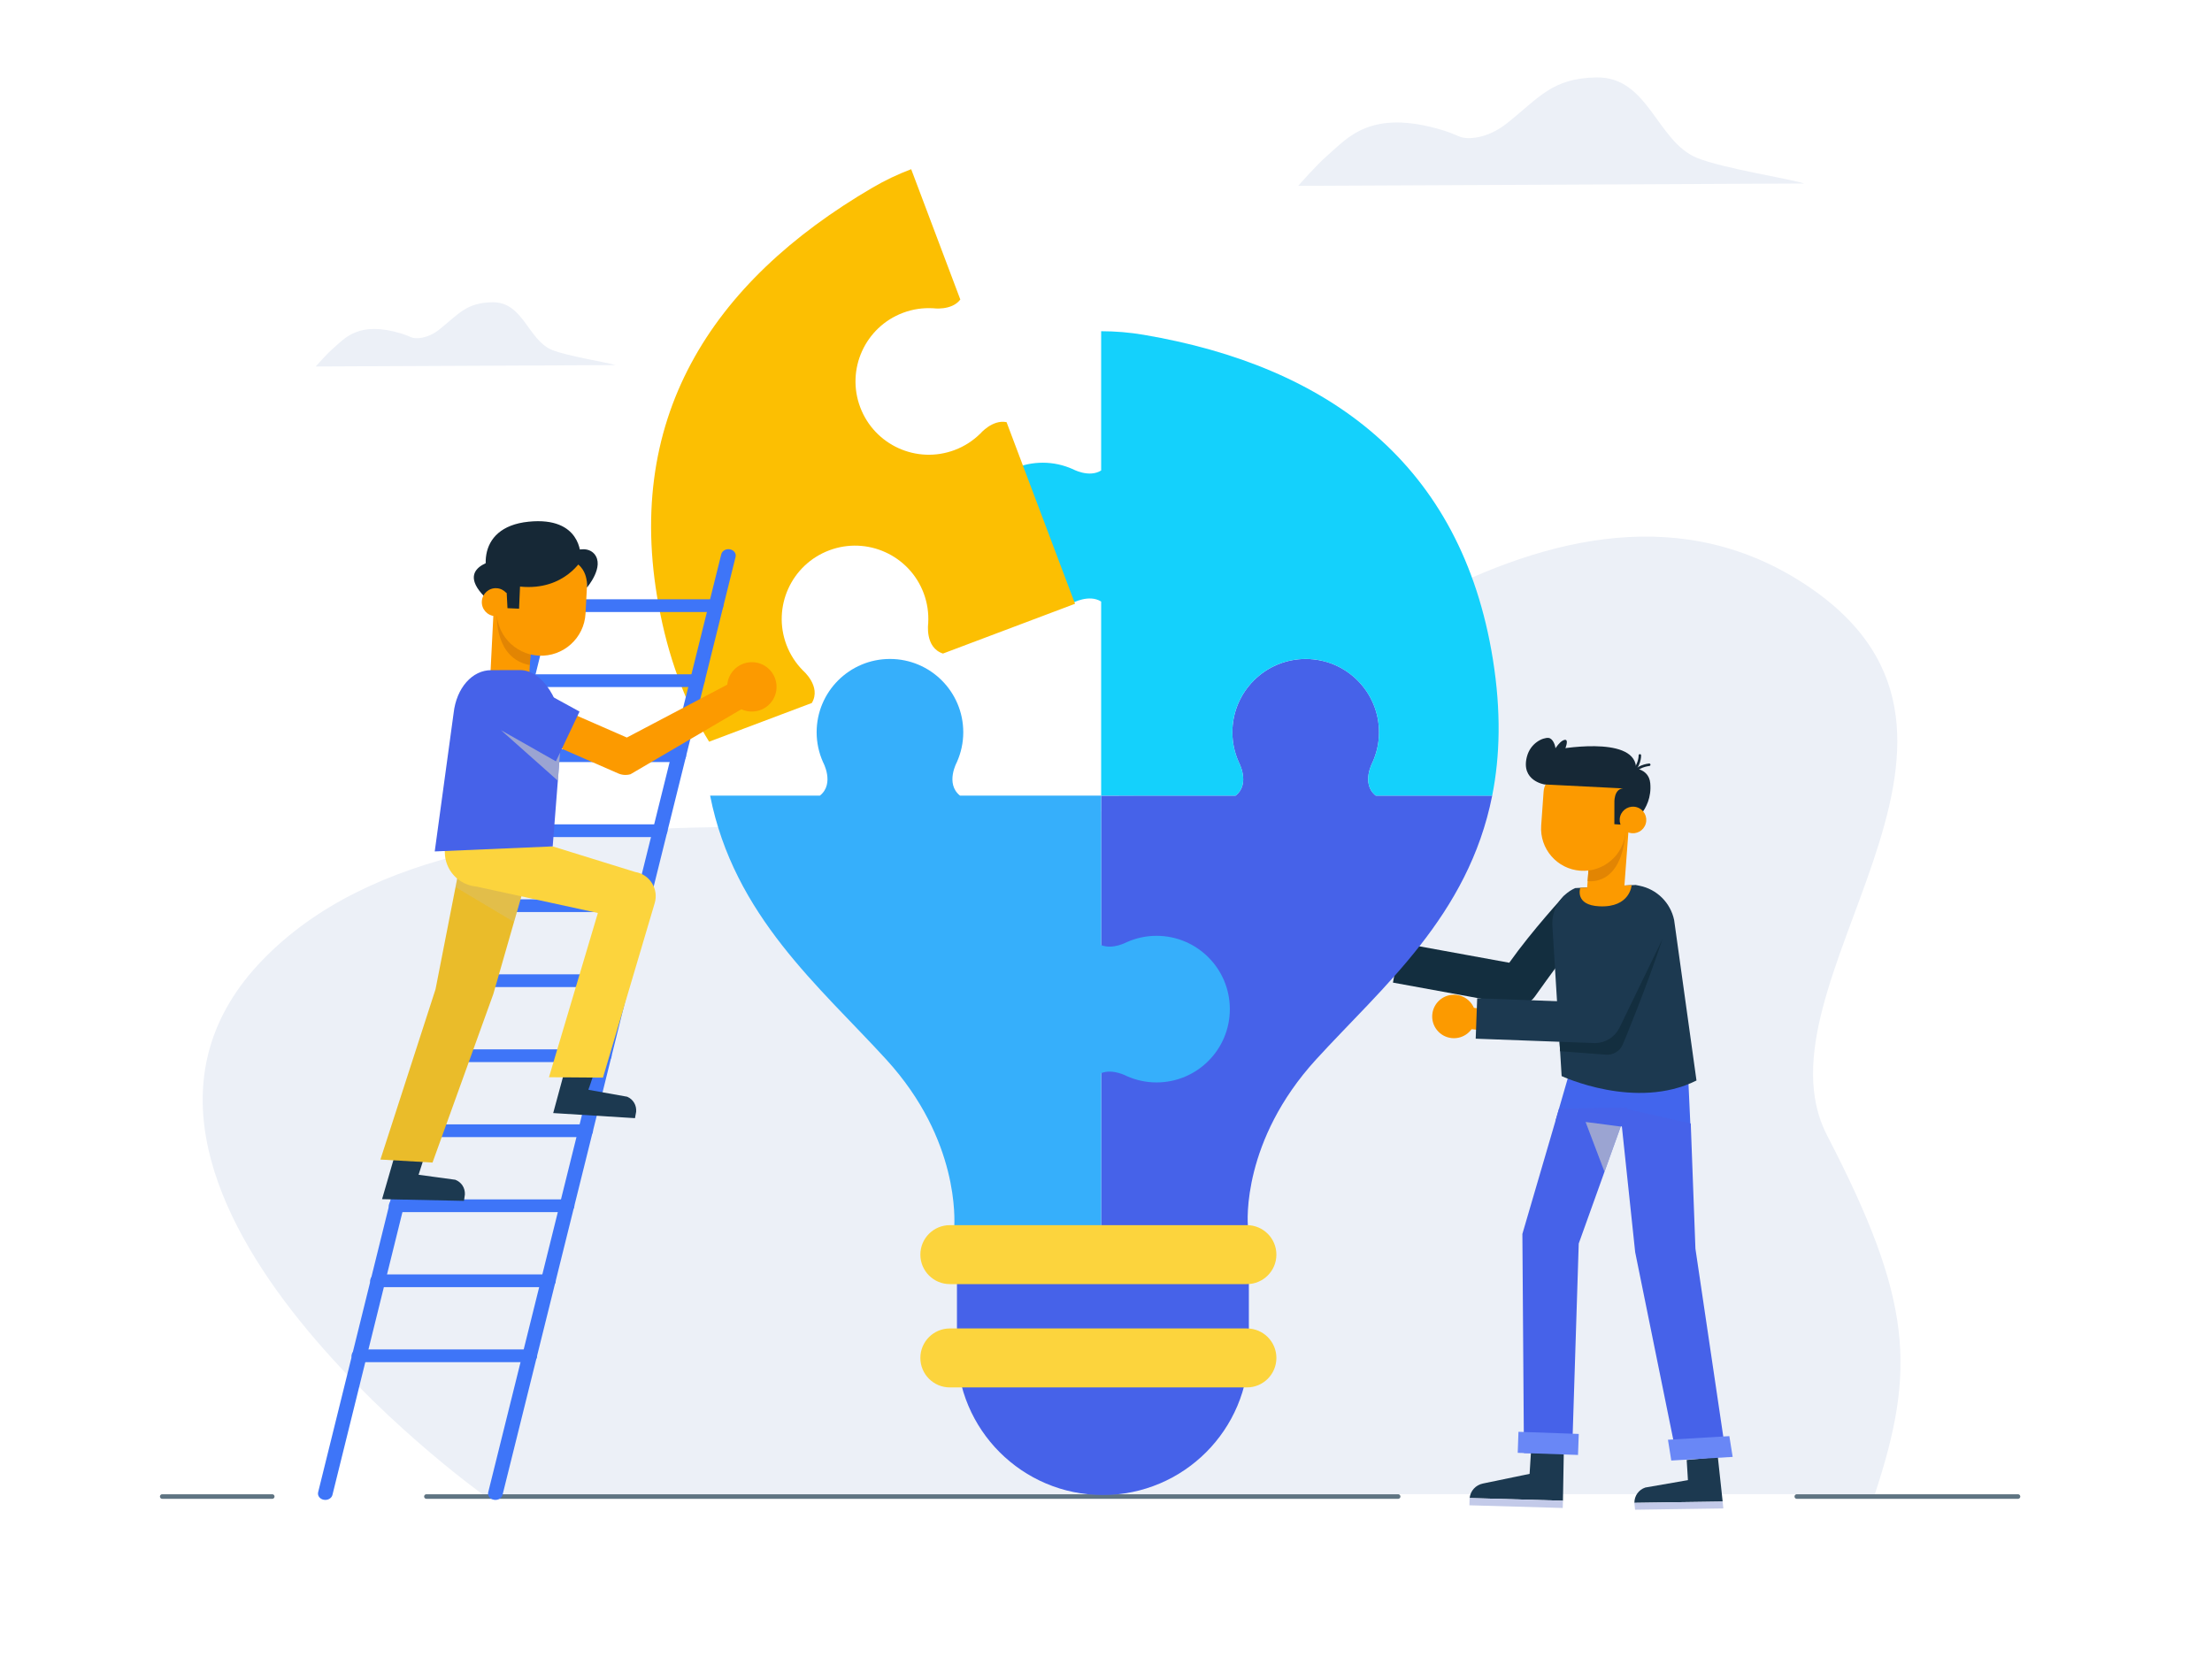 <?xml version="1.0" encoding="UTF-8" standalone="no"?>
<!-- Created with Inkscape (http://www.inkscape.org/) -->

<svg
   version="1.1"
   id="svg2"
   xml:space="preserve"
   width="666.667"
   height="506.52"
   viewBox="0 0 666.667 506.52"
   sodipodi:docname="collaboration.ai"
   xmlns:inkscape="http://www.inkscape.org/namespaces/inkscape"
   xmlns:sodipodi="http://sodipodi.sourceforge.net/DTD/sodipodi-0.dtd"
   xmlns="http://www.w3.org/2000/svg"
   xmlns:svg="http://www.w3.org/2000/svg"><defs
     id="defs6"><clipPath
       clipPathUnits="userSpaceOnUse"
       id="clipPath16"><path
         d="M 0,379.89 H 500 V 0 H 0 Z"
         id="path14" /></clipPath><clipPath
       clipPathUnits="userSpaceOnUse"
       id="clipPath84"><path
         d="m 358.499,126.277 h 7.939 v -11.262 h -7.939 z"
         id="path82" /></clipPath><clipPath
       clipPathUnits="userSpaceOnUse"
       id="clipPath296"><path
         d="m 102.993,181.32 h 14.888 v -9.822 h -14.888 z"
         id="path294" /></clipPath><clipPath
       clipPathUnits="userSpaceOnUse"
       id="clipPath332"><path
         d="m 113.286,214.862 h 13.341 v -11.421 h -13.341 z"
         id="path330" /></clipPath></defs><sodipodi:namedview
     id="namedview4"
     pagecolor="#ffffff"
     bordercolor="#666666"
     borderopacity="1.0"
     inkscape:pageshadow="2"
     inkscape:pageopacity="0.0"
     inkscape:pagecheckerboard="0" /><g
     id="g8"
     inkscape:groupmode="layer"
     inkscape:label="collaboration"
     transform="matrix(1.333,0,0,-1.333,0,506.52)"><g
       id="g10"><g
         id="g12"
         clip-path="url(#clipPath16)"><g
           id="g18"
           transform="translate(109.086,42.107)"><path
             d="m 0,0 c 0,0 -98.394,70.441 -49.749,120.777 48.645,50.335 165.149,17.835 195.531,36.227 30.382,18.392 98,86.043 154.01,48.238 51.104,-34.495 -13.511,-89.92 4.225,-124.123 C 323.332,43.869 324.161,28.299 314.806,0 Z"
             style="fill:#ecf0f7;fill-opacity:1;fill-rule:nonzero;stroke:none"
             id="path20" /></g><g
           id="g22"
           transform="translate(96.409,41.578)"><path
             d="M 0,0 H 219.707"
             style="fill:none;stroke:#5f7482;stroke-width:1.03;stroke-linecap:round;stroke-linejoin:round;stroke-miterlimit:10;stroke-dasharray:none;stroke-opacity:1"
             id="path24" /></g><g
           id="g26"
           transform="translate(406.247,41.578)"><path
             d="M 0,0 H 50.015"
             style="fill:none;stroke:#5f7482;stroke-width:1.03;stroke-linecap:round;stroke-linejoin:round;stroke-miterlimit:10;stroke-dasharray:none;stroke-opacity:1"
             id="path28" /></g><g
           id="g30"
           transform="translate(36.674,41.578)"><path
             d="M 0,0 H 24.878"
             style="fill:none;stroke:#5f7482;stroke-width:1.03;stroke-linecap:round;stroke-linejoin:round;stroke-miterlimit:10;stroke-dasharray:none;stroke-opacity:1"
             id="path32" /></g><g
           id="g34"
           transform="translate(315.536,162.316)"><path
             d="m 0,0 c -0.542,-2.66 -3.137,-4.378 -5.797,-3.836 -2.661,0.542 -4.378,3.137 -3.836,5.798 0.541,2.66 3.137,4.377 5.797,3.835 C -1.176,5.256 0.542,2.66 0,0"
             style="fill:#fead70;fill-opacity:1;fill-rule:nonzero;stroke:none"
             id="path36" /></g><g
           id="g38"
           transform="translate(318.137,159.28)"><path
             d="m 0,0 -5.01,1.02 c -1.308,0.267 -2.161,1.556 -1.895,2.864 v 0 c 0.267,1.309 1.556,2.162 2.864,1.895 l 5.01,-1.02 C 2.278,4.493 3.131,3.204 2.864,1.895 2.598,0.586 1.309,-0.266 0,0"
             style="fill:#fead70;fill-opacity:1;fill-rule:nonzero;stroke:none"
             id="path40" /></g><g
           id="g42"
           transform="translate(342.818,152.714)"><path
             d="m 0,0 c -0.118,0.012 -0.237,0.029 -0.356,0.051 l -27.519,5.026 1.643,8.995 24.653,-4.503 c 5.174,7.317 12.501,15.248 12.501,15.248 l 9.182,-0.616 C 20.421,21.985 18.501,22.032 4.192,1.9 3.233,0.551 1.628,-0.167 0,0"
             style="fill:#132e3f;fill-opacity:1;fill-rule:nonzero;stroke:none"
             id="path44" /></g><g
           id="g46"
           transform="translate(249.364,41.923)"><path
             d="M 0,0 V 0 C -18.225,0 -33,14.775 -33,33 V 58.728 H 33 V 33 C 33,14.775 18.225,0 0,0"
             style="fill:#4662e9;fill-opacity:1;fill-rule:nonzero;stroke:none"
             id="path48" /></g><g
           id="g50"
           transform="translate(279.367,200.067)"><path
             d="m 0,0 c 3.427,2.729 0.681,7.639 0.681,7.639 h 0.008 c -0.907,2.049 -1.42,4.31 -1.42,6.695 0,9.155 7.422,16.576 16.576,16.576 9.155,0 16.577,-7.421 16.577,-16.576 0,-2.385 -0.513,-4.646 -1.42,-6.695 h 0.007 c 0,0 -2.745,-4.91 0.682,-7.639 L 58.013,0 C 52.616,-27.219 33.237,-43.183 18.173,-59.682 1.505,-77.937 2.631,-96.266 2.803,-97.466 c 1.289,-8.996 -33.202,-7.454 -33.202,-7.454 l 0,104.92 z"
             style="fill:#4662e9;fill-opacity:1;fill-rule:nonzero;stroke:none"
             id="path52" /></g><g
           id="g54"
           transform="translate(235.772,275.354)"><path
             d="m 0,0 c 2.384,0 4.646,-0.513 6.695,-1.419 v 0.007 c 0,0 3.736,-2.087 6.501,-0.346 v 31.492 c 3.216,0 6.431,-0.27 9.612,-0.81 41.724,-7.082 71.875,-29.128 78.961,-73.415 1.881,-11.753 1.608,-21.876 -0.161,-30.796 H 75.287 c -3.427,2.729 -0.682,7.639 -0.682,7.639 h -0.007 c 0.906,2.049 1.419,4.31 1.419,6.695 0,9.155 -7.421,16.576 -16.576,16.576 -9.155,0 -16.576,-7.421 -16.576,-16.576 0,-2.385 0.513,-4.646 1.419,-6.695 h -0.007 c 0,0 2.746,-4.91 -0.681,-7.639 h -30.4 v 43.892 c -2.765,1.742 -6.501,-0.345 -6.501,-0.345 v 0.007 C 4.646,-32.639 2.384,-33.152 0,-33.152 c -9.155,0 -16.576,7.421 -16.576,16.576 C -16.576,-7.421 -9.155,0 0,0"
             style="fill:#14d1fc;fill-opacity:1;fill-rule:nonzero;stroke:none"
             id="path56" /></g><g
           id="g58"
           transform="translate(160.556,200.067)"><path
             d="m 0,0 h 24.813 c 3.427,2.729 0.682,7.639 0.682,7.639 h 0.007 c -0.906,2.049 -1.419,4.31 -1.419,6.695 0,9.155 7.421,16.576 16.576,16.576 9.155,0 16.576,-7.421 16.576,-16.576 0,-2.385 -0.513,-4.646 -1.419,-6.695 h 0.007 c 0,0 -2.746,-4.91 0.681,-7.639 h 31.908 v -33.796 c 2.66,-1.076 5.824,0.687 5.824,0.687 v -0.007 c 2.049,0.906 4.31,1.419 6.695,1.419 9.155,0 16.576,-7.421 16.576,-16.576 0,-9.155 -7.421,-16.576 -16.576,-16.576 -2.385,0 -4.646,0.513 -6.695,1.419 v -0.007 c 0,0 -3.164,1.763 -5.824,0.688 v -42.171 c 0,0 -33.192,-1.542 -33.202,7.454 -0.002,1.213 1.298,19.529 -15.37,37.784 C 24.776,-43.183 5.396,-27.219 0,0"
             style="fill:#36affb;fill-opacity:1;fill-rule:nonzero;stroke:none"
             id="path60" /></g><g
           id="g62"
           transform="translate(281.92,89.612)"><path
             d="m 0,0 h -67.162 c -3.682,0 -6.667,2.985 -6.667,6.667 0,3.682 2.985,6.666 6.667,6.666 H 0 c 3.682,0 6.667,-2.984 6.667,-6.666 C 6.667,2.985 3.682,0 0,0"
             style="fill:#fcd43d;fill-opacity:1;fill-rule:nonzero;stroke:none"
             id="path64" /></g><g
           id="g66"
           transform="translate(281.92,66.25)"><path
             d="m 0,0 h -67.162 c -3.682,0 -6.667,2.985 -6.667,6.667 0,3.682 2.985,6.666 6.667,6.666 H 0 c 3.682,0 6.667,-2.984 6.667,-6.666 C 6.667,2.985 3.682,0 0,0"
             style="fill:#fcd43d;fill-opacity:1;fill-rule:nonzero;stroke:none"
             id="path68" /></g><g
           id="g70"
           transform="translate(354.609,136.639)"><path
             d="M 0,0 -2.905,-10.05 27.66,-12.778 27.075,-0.033 Z"
             style="fill:#4265ed;fill-opacity:1;fill-rule:nonzero;stroke:none"
             id="path72" /></g><g
           id="g74"
           transform="translate(367.988,129.555)"><path
             d="m 0,0 -11.042,-30.771 -1.508,-47.53 -10.879,0.157 -0.354,49.546 8.293,28.341 z"
             style="fill:#4662e9;fill-opacity:1;fill-rule:nonzero;stroke:none"
             id="path76" /></g><g
           id="g78"><g
             id="g80" /><g
             id="g92"><g
               clip-path="url(#clipPath84)"
               opacity="0.66"
               id="g90"><g
                 transform="translate(366.438,125.237)"
                 id="g88"><path
                   d="m 0,0 -7.94,1.04 4.272,-11.262 z"
                   style="fill:#c7c7c7;fill-opacity:1;fill-rule:nonzero;stroke:none"
                   id="path86" /></g></g></g></g><g
           id="g94"
           transform="translate(382.273,125.932)"><path
             d="m 0,0 1.057,-28.311 6.951,-46.909 -11.233,0.142 -9.341,45.974 -3.464,32.732 z"
             style="fill:#4662e9;fill-opacity:1;fill-rule:nonzero;stroke:none"
             id="path96" /></g><g
           id="g98"
           transform="translate(346.139,51.485)"><path
             d="m 0,0 7.423,-0.214 -0.184,-10.64 -21.105,0.609 c 0.209,1.665 1.379,2.941 3.022,3.282 l 10.541,2.184 z"
             style="fill:#1c3950;fill-opacity:1;fill-rule:nonzero;stroke:none"
             id="path100" /></g><g
           id="g102"
           transform="translate(353.378,40.631)"><path
             d="m 0,0 -21.105,0.609 -0.048,-1.643 21.106,-0.609 z"
             style="fill:#c3cae9;fill-opacity:1;fill-rule:nonzero;stroke:none"
             id="path104" /></g><g
           id="g106"
           transform="translate(381.355,49.84)"><path
             d="m 0,0 7.041,0.68 1.091,-10.078 -19.959,-0.29 c 10e-4,1.598 0.955,2.944 2.467,3.461 l 9.642,1.674 z"
             style="fill:#1c3950;fill-opacity:1;fill-rule:nonzero;stroke:none"
             id="path108" /></g><g
           id="g110"
           transform="translate(389.487,40.442)"><path
             d="m 0,0 -19.959,-0.29 0.151,-1.559 19.959,0.29 z"
             style="fill:#c3cae9;fill-opacity:1;fill-rule:nonzero;stroke:none"
             id="path112" /></g><g
           id="g114"
           transform="translate(369.808,179.87)"><path
             d="M 0,0 0.894,-0.18 C 4.822,-0.969 7.898,-4.027 8.71,-7.95 l 5.051,-36.27 c -13.717,-6.858 -30.488,1.001 -30.488,1.001 l -2.079,33.735 c -0.328,3.721 1.734,7.243 5.141,8.777 z"
             style="fill:#1c3950;fill-opacity:1;fill-rule:nonzero;stroke:none"
             id="path116" /></g><g
           id="g118"
           transform="translate(357.298,179.229)"><path
             d="m 0,0 11.611,0.602 c 0,0 -0.317,-5.119 -7.296,-4.79 C -1.378,-3.919 0,0 0,0"
             style="fill:#fc9a00;fill-opacity:1;fill-rule:nonzero;stroke:none"
             id="path120" /></g><g
           id="g122"
           transform="translate(333.619,149.621)"><path
             d="m 0,0 c -0.283,-2.7 -2.701,-4.659 -5.401,-4.376 -2.7,0.283 -4.66,2.701 -4.377,5.401 0.283,2.7 2.702,4.659 5.402,4.376 C -1.676,5.118 0.283,2.7 0,0"
             style="fill:#fc9a00;fill-opacity:1;fill-rule:nonzero;stroke:none"
             id="path124" /></g><g
           id="g126"
           transform="translate(336.5,146.849)"><path
             d="m 0,0 -5.085,0.533 c -1.328,0.139 -2.301,1.34 -2.162,2.669 0.14,1.328 1.34,2.301 2.669,2.162 L 0.506,4.83 C 1.835,4.691 2.808,3.49 2.668,2.162 2.529,0.834 1.328,-0.139 0,0"
             style="fill:#fc9a00;fill-opacity:1;fill-rule:nonzero;stroke:none"
             id="path128" /></g><g
           id="g130"
           transform="translate(333.651,145.109)"><path
             d="m 0,0 0.337,9.137 25.181,-0.93 9.386,20.229 c 1.128,2.258 3.874,3.174 6.132,2.046 2.259,-1.129 3.175,-3.874 2.046,-6.133 L 32.381,1.486 C 31.58,-0.118 29.915,-1.105 28.123,-1.039 Z"
             style="fill:#1c3950;fill-opacity:1;fill-rule:nonzero;stroke:none"
             id="path132" /></g><g
           id="g134"
           transform="translate(343.32,56.215)"><path
             d="M 0,0 13.632,-0.483 13.463,-5.237 -0.169,-4.754 Z"
             style="fill:#6987f6;fill-opacity:1;fill-rule:nonzero;stroke:none"
             id="path136" /></g><g
           id="g138"
           transform="translate(377.12,54.415)"><path
             d="M 0,0 13.881,0.821 14.63,-3.876 0.75,-4.698 Z"
             style="fill:#6987f6;fill-opacity:1;fill-rule:nonzero;stroke:none"
             id="path140" /></g><g
           id="g142"
           transform="translate(352.603,144.409)"><path
             d="m 0,0 8.129,-0.302 c 2.287,0.066 4.356,1.376 5.395,3.414 l 9.765,20.141 C 19.363,11.442 14.324,-0.548 14.324,-0.548 13.706,-2.078 12.171,-3.035 10.525,-2.918 L 0.131,-2.13 Z"
             style="fill:#132e3f;fill-opacity:1;fill-rule:nonzero;stroke:none"
             id="path144" /></g><g
           id="g146"
           transform="translate(367.046,176.634)"><path
             d="m 0,0 -8.339,0.705 1.31,17.612 8.339,-0.705 z"
             style="fill:#fc9a00;fill-opacity:1;fill-rule:nonzero;stroke:none"
             id="path148" /></g><g
           id="g150"
           transform="translate(358.962,180.76)"><path
             d="M 0,0 C 0,0 7.654,-1.497 8.581,11.194 L 0.177,2.376 Z"
             style="fill:#e28503;fill-opacity:1;fill-rule:nonzero;stroke:none"
             id="path152" /></g><g
           id="g154"
           transform="translate(357.316,183.093)"><path
             d="m 0,0 v 0 c -5.271,0.377 -9.238,4.956 -8.861,10.227 l 0.548,7.664 c 0.166,2.319 2.18,4.064 4.499,3.898 L 11.076,20.724 10.227,8.861 C 9.85,3.59 5.271,-0.377 0,0"
             style="fill:#fc9a00;fill-opacity:1;fill-rule:nonzero;stroke:none"
             id="path156" /></g><g
           id="g158"
           transform="translate(368.316,193.395)"><path
             d="m 0,0 -3.316,0.215 0.011,4.769 c 0,0 -0.203,3.194 1.977,3.324 l -17.788,0.899 c 0,0 -5.381,0.81 -3.976,6.256 0.802,3.111 3.599,4.376 4.881,4.263 0.976,-0.086 1.603,-1.672 1.601,-2.652 v -0.001 c 0,0 17.552,3.365 18.192,-3.87 C 2.093,7.424 0.521,6.134 0.521,6.134 Z"
             style="fill:#162836;fill-opacity:1;fill-rule:nonzero;stroke:none"
             id="path160" /></g><g
           id="g162"
           transform="translate(368.63,206.324)"><path
             d="m 0,0 c 0,0 4.153,0.216 4.489,-3.458 0.581,-6.374 -4.803,-9.471 -4.803,-9.471 l 0.076,10.422 z"
             style="fill:#162836;fill-opacity:1;fill-rule:nonzero;stroke:none"
             id="path164" /></g><g
           id="g166"
           transform="translate(372.098,193.726)"><path
             d="m 0,0 c -0.466,-1.594 -2.136,-2.508 -3.73,-2.042 -1.594,0.467 -2.508,2.137 -2.042,3.731 0.467,1.593 2.137,2.507 3.73,2.041 C -0.448,3.264 0.466,1.594 0,0"
             style="fill:#fc9a00;fill-opacity:1;fill-rule:nonzero;stroke:none"
             id="path168" /></g><g
           id="g170"
           transform="translate(350.901,209.471)"><path
             d="M 0,0 C 0,0 1.515,2.984 2.878,3.214 4.24,3.444 2.267,-0.498 2.267,-0.498 Z"
             style="fill:#162836;fill-opacity:1;fill-rule:nonzero;stroke:none"
             id="path172" /></g><g
           id="g174"
           transform="translate(368.625,204.675)"><path
             d="m 0,0 c -0.082,0 -0.164,0.037 -0.22,0.106 -0.099,0.122 -0.079,0.3 0.042,0.398 2.095,1.697 2.04,3.959 2.04,3.981 -0.006,0.157 0.116,0.288 0.271,0.294 H 2.144 C 2.296,4.779 2.421,4.66 2.427,4.508 2.431,4.405 2.503,1.945 0.178,0.064 0.126,0.021 0.062,0 0,0"
             style="fill:#162836;fill-opacity:1;fill-rule:nonzero;stroke:none"
             id="path176" /></g><g
           id="g178"
           transform="translate(369.423,204.418)"><path
             d="m 0,0 c -0.011,0 -0.023,0.001 -0.035,0.003 -0.156,0.018 -0.266,0.161 -0.246,0.316 0.275,2.236 3.575,2.588 3.715,2.602 0.01,0 0.02,0.002 0.028,0.002 0.145,0 0.267,-0.11 0.283,-0.256 C 3.76,2.512 3.646,2.372 3.491,2.356 3.461,2.354 0.501,2.036 0.281,0.249 0.264,0.106 0.141,0 0,0"
             style="fill:#162836;fill-opacity:1;fill-rule:nonzero;stroke:none"
             id="path180" /></g><g
           id="g182"
           transform="translate(71.391,297.114)"><path
             d="m 0,0 c 0,0 2.42,2.784 3.904,4.06 2.671,2.298 5.735,6.359 15.533,3.366 0.762,-0.233 1.5,-0.542 2.233,-0.853 0.864,-0.365 3.54,-0.375 6.28,1.801 4.355,3.458 6.058,6.066 12.023,6.148 6.942,0.094 8.034,-8.56 13.429,-10.775 3.433,-1.409 12.492,-2.81 14.365,-3.435 z"
             style="fill:#ecf0f7;fill-opacity:1;fill-rule:nonzero;stroke:none"
             id="path184" /></g><g
           id="g186"
           transform="translate(293.524,337.962)"><path
             d="m 0,0 c 0,0 4.086,4.7 6.59,6.853 4.51,3.879 9.682,10.735 26.222,5.682 1.286,-0.393 2.531,-0.914 3.769,-1.438 1.458,-0.618 5.975,-0.634 10.601,3.039 7.351,5.837 10.226,10.241 20.297,10.378 C 79.197,24.673 81.04,10.065 90.147,6.326 95.943,3.947 111.234,1.582 114.398,0.527 Z"
             style="fill:#ecf0f7;fill-opacity:1;fill-rule:nonzero;stroke:none"
             id="path188" /></g><g
           id="g190"
           transform="translate(149.319,241.028)"><path
             d="m 0,0 c -8.99,43.94 11.447,75.203 47.991,96.548 2.786,1.627 5.699,3.014 8.708,4.148 L 67.807,71.228 c -1.974,-2.605 -6.206,-1.97 -6.206,-1.97 l 0.003,-0.007 C 59.367,69.377 57.07,69.059 54.839,68.218 46.272,64.989 41.946,55.427 45.175,46.861 c 3.229,-8.567 12.791,-12.894 21.357,-9.664 2.232,0.841 4.167,2.118 5.764,3.689 l 0.003,-0.006 c 0,0 2.76,3.27 5.962,2.616 L 93.742,2.425 63.885,-8.83 c -4.169,1.345 -3.332,6.908 -3.332,6.908 l -0.006,-0.002 c 0.125,2.236 -0.192,4.533 -1.033,6.765 -3.23,8.566 -12.792,12.893 -21.358,9.664 -8.567,-3.229 -12.893,-12.791 -9.664,-21.358 0.841,-2.231 2.119,-4.166 3.689,-5.764 l -0.006,-0.002 c 0,0 4.301,-3.626 2.056,-7.389 L 11.013,-28.76 C 6.212,-21.037 2.386,-11.661 0,0"
             style="fill:#fcbf02;fill-opacity:1;fill-rule:nonzero;stroke:none"
             id="path192" /></g><g
           id="g194"
           transform="translate(73.55,40.812)"><path
             d="m 0,0 c 0.763,0 1.448,0.461 1.615,1.136 l 52.494,212.107 c 0.193,0.778 -0.377,1.544 -1.27,1.709 -0.885,0.181 -1.773,-0.325 -1.966,-1.103 L -1.62,1.742 C -1.813,0.964 -1.243,0.199 -0.351,0.033 -0.233,0.01 -0.115,0 0,0"
             style="fill:#3e75f8;fill-opacity:1;fill-rule:nonzero;stroke:none"
             id="path196" /></g><g
           id="g198"
           transform="translate(112.006,40.812)"><path
             d="m 0,0 c 0.763,0 1.448,0.461 1.615,1.136 l 52.691,212.107 c 0.193,0.776 -0.374,1.542 -1.269,1.709 -0.892,0.181 -1.773,-0.325 -1.966,-1.103 L -1.62,1.742 C -1.813,0.966 -1.246,0.201 -0.351,0.033 -0.233,0.01 -0.115,0 0,0"
             style="fill:#3e75f8;fill-opacity:1;fill-rule:nonzero;stroke:none"
             id="path200" /></g><g
           id="g202"
           transform="translate(123.236,241.591)"><path
             d="m 0,0 h 38.645 c 0.913,0 1.655,0.645 1.655,1.439 0,0.795 -0.742,1.44 -1.655,1.44 H 0 c -0.914,0 -1.655,-0.645 -1.655,-1.44 C -1.655,0.645 -0.914,0 0,0"
             style="fill:#3e75f8;fill-opacity:1;fill-rule:nonzero;stroke:none"
             id="path204" /></g><g
           id="g206"
           transform="translate(119.028,224.629)"><path
             d="m 0,0 h 38.645 c 0.913,0 1.655,0.645 1.655,1.439 0,0.795 -0.742,1.44 -1.655,1.44 H 0 c -0.914,0 -1.655,-0.645 -1.655,-1.44 C -1.655,0.645 -0.914,0 0,0"
             style="fill:#3e75f8;fill-opacity:1;fill-rule:nonzero;stroke:none"
             id="path208" /></g><g
           id="g210"
           transform="translate(114.818,207.667)"><path
             d="m 0,0 h 38.645 c 0.913,0 1.655,0.645 1.655,1.439 0,0.795 -0.742,1.44 -1.655,1.44 H 0 c -0.914,0 -1.655,-0.645 -1.655,-1.44 C -1.655,0.645 -0.914,0 0,0"
             style="fill:#3e75f8;fill-opacity:1;fill-rule:nonzero;stroke:none"
             id="path212" /></g><g
           id="g214"
           transform="translate(110.61,190.704)"><path
             d="m 0,0 h 38.642 c 0.914,0 1.656,0.645 1.656,1.439 0,0.795 -0.742,1.44 -1.656,1.44 H 0 c -0.914,0 -1.655,-0.645 -1.655,-1.44 C -1.655,0.645 -0.914,0 0,0"
             style="fill:#3e75f8;fill-opacity:1;fill-rule:nonzero;stroke:none"
             id="path216" /></g><g
           id="g218"
           transform="translate(106.4,173.742)"><path
             d="m 0,0 h 38.645 c 0.913,0 1.655,0.645 1.655,1.439 0,0.795 -0.742,1.44 -1.655,1.44 H 0 c -0.914,0 -1.655,-0.645 -1.655,-1.44 C -1.655,0.645 -0.914,0 0,0"
             style="fill:#3e75f8;fill-opacity:1;fill-rule:nonzero;stroke:none"
             id="path220" /></g><g
           id="g222"
           transform="translate(102.189,156.78)"><path
             d="m 0,0 h 38.645 c 0.913,0 1.655,0.645 1.655,1.439 0,0.795 -0.742,1.44 -1.655,1.44 H 0 c -0.914,0 -1.656,-0.645 -1.656,-1.44 C -1.656,0.645 -0.914,0 0,0"
             style="fill:#3e75f8;fill-opacity:1;fill-rule:nonzero;stroke:none"
             id="path224" /></g><g
           id="g226"
           transform="translate(97.981,139.816)"><path
             d="m 0,0 h 38.645 c 0.913,0 1.655,0.645 1.655,1.439 0,0.795 -0.742,1.44 -1.655,1.44 H 0 c -0.914,0 -1.655,-0.645 -1.655,-1.44 C -1.655,0.645 -0.914,0 0,0"
             style="fill:#3e75f8;fill-opacity:1;fill-rule:nonzero;stroke:none"
             id="path228" /></g><g
           id="g230"
           transform="translate(93.771,122.854)"><path
             d="m 0,0 h 38.644 c 0.914,0 1.656,0.645 1.656,1.439 0,0.795 -0.742,1.44 -1.656,1.44 H 0 c -0.914,0 -1.656,-0.645 -1.656,-1.44 C -1.656,0.645 -0.914,0 0,0"
             style="fill:#3e75f8;fill-opacity:1;fill-rule:nonzero;stroke:none"
             id="path232" /></g><g
           id="g234"
           transform="translate(89.563,105.893)"><path
             d="m 0,0 h 38.642 c 0.914,0 1.656,0.645 1.656,1.439 0,0.795 -0.742,1.44 -1.656,1.44 H 0 c -0.914,0 -1.655,-0.645 -1.655,-1.44 C -1.655,0.645 -0.914,0 0,0"
             style="fill:#3e75f8;fill-opacity:1;fill-rule:nonzero;stroke:none"
             id="path236" /></g><g
           id="g238"
           transform="translate(85.353,88.929)"><path
             d="m 0,0 h 38.645 c 0.913,0 1.655,0.645 1.655,1.439 0,0.795 -0.742,1.44 -1.655,1.44 H 0 c -0.914,0 -1.655,-0.645 -1.655,-1.44 C -1.655,0.645 -0.914,0 0,0"
             style="fill:#3e75f8;fill-opacity:1;fill-rule:nonzero;stroke:none"
             id="path240" /></g><g
           id="g242"
           transform="translate(81.142,71.967)"><path
             d="m 0,0 h 38.645 c 0.913,0 1.655,0.645 1.655,1.439 0,0.795 -0.742,1.44 -1.655,1.44 H 0 c -0.914,0 -1.655,-0.645 -1.655,-1.44 C -1.655,0.645 -0.914,0 0,0"
             style="fill:#3e75f8;fill-opacity:1;fill-rule:nonzero;stroke:none"
             id="path244" /></g><g
           id="g246"
           transform="translate(110.854,227.07)"><path
             d="M 0,0 8.79,-0.344 9.684,17.381 0.893,17.725 Z"
             style="fill:#fc9a00;fill-opacity:1;fill-rule:nonzero;stroke:none"
             id="path248" /></g><g
           id="g250"
           transform="translate(112.344,240.853)"><path
             d="M 0,0 C 0,0 -0.529,-9.776 7.444,-11.267 L 7.75,-6.621 Z"
             style="fill:#e28503;fill-opacity:1;fill-rule:nonzero;stroke:none"
             id="path252" /></g><g
           id="g254"
           transform="translate(112.894,253.516)"><path
             d="M 0,0 C 0,0 -11.729,-1.568 -1.731,-9.936 Z"
             style="fill:#162836;fill-opacity:1;fill-rule:nonzero;stroke:none"
             id="path256" /></g><g
           id="g258"
           transform="translate(121.809,231.726)"><path
             d="m 0,0 v 0 c 5.549,-0.293 10.285,3.969 10.577,9.518 l 0.659,12.488 -20.095,1.06 -0.659,-12.489 C -9.81,5.028 -5.549,0.293 0,0"
             style="fill:#fc9a00;fill-opacity:1;fill-rule:nonzero;stroke:none"
             id="path260" /></g><g
           id="g262"
           transform="translate(130.605,252.43)"><path
             d="m 0,0 c 0,0 2.306,-1.463 2.103,-5.308 0,0 4.103,4.792 1.647,7.627 C 3.13,3.034 2.178,3.375 1.232,3.351 -0.199,3.315 -2.681,2.853 -5.707,0.641 -10.535,-2.889 0,0 0,0"
             style="fill:#162836;fill-opacity:1;fill-rule:nonzero;stroke:none"
             id="path264" /></g><g
           id="g266"
           transform="translate(131.262,254.313)"><path
             d="M 0,0 C 0,0 0.236,8.919 -11.757,7.701 -24.134,6.445 -22.644,-5.026 -18.316,-9.454 l 2.432,1.62 z"
             style="fill:#162836;fill-opacity:1;fill-rule:nonzero;stroke:none"
             id="path268" /></g><g
           id="g270"
           transform="translate(108.94,243.987)"><path
             d="M 0,0 C -0.092,-1.744 1.247,-3.232 2.991,-3.324 4.735,-3.416 6.223,-2.077 6.315,-0.333 6.407,1.411 5.068,2.899 3.324,2.991 1.58,3.083 0.092,1.744 0,0"
             style="fill:#fc9a00;fill-opacity:1;fill-rule:nonzero;stroke:none"
             id="path272" /></g><g
           id="g274"
           transform="translate(114.484,247.377)"><path
             d="m 0,0 0.258,-4.919 2.616,-0.114 0.217,4.997 C 13.328,-1.076 17.295,6.422 17.295,6.422 16.028,6.489 3.737,9.976 -0.01,8.87 -3.757,7.765 -2.219,-0.4 -2.219,-0.4 l 2.079,2.044 z"
             style="fill:#162836;fill-opacity:1;fill-rule:nonzero;stroke:none"
             id="path276" /></g><g
           id="g278"
           transform="translate(134.459,137.762)"><path
             d="M 0,0 -6.495,1.182 -9.384,-9.473 9.109,-10.624 9.371,-9.186 C 9.495,-7.7 8.713,-6.374 7.347,-5.775 l -8.765,1.563 z"
             style="fill:#1c3950;fill-opacity:1;fill-rule:nonzero;stroke:none"
             id="path280" /></g><g
           id="g282"
           transform="translate(96.182,119.145)"><path
             d="m 0,0 -6.539,0.913 -3.26,-11.236 18.525,-0.387 0.202,1.448 c 0.063,1.49 -0.773,2.782 -2.163,3.324 l -8.306,1.13 z"
             style="fill:#1c3950;fill-opacity:1;fill-rule:nonzero;stroke:none"
             id="path284" /></g><g
           id="g286"
           transform="translate(103.866,183.841)"><path
             d="M 0,0 -5.391,-27.544 -17.856,-66.062 -6.074,-66.745 7.674,-28.63 15.893,0 Z"
             style="fill:#eabc2a;fill-opacity:1;fill-rule:nonzero;stroke:none"
             id="path288" /></g><g
           id="g290"><g
             id="g292" /><g
             id="g304"><g
               clip-path="url(#clipPath296)"
               opacity="0.21"
               id="g302"><g
                 transform="translate(103.373,181.32)"
                 id="g300"><path
                   d="m 0,0 14.508,-4.022 -1.665,-5.8 -13.223,7.883 z"
                   style="fill:#c7c7c7;fill-opacity:1;fill-rule:nonzero;stroke:none"
                   id="path298" /></g></g></g></g><g
           id="g306"
           transform="translate(124.961,188.59)"><path
             d="m 0,0 18.664,-5.788 c 3.294,-0.547 5.357,-3.863 4.394,-7.06 l -11.687,-39.439 -12.209,0.092 11.055,37.14 -27.472,5.976 c -4.04,0.362 -7.135,3.747 -7.135,7.803 V 0 Z"
             style="fill:#fcd43d;fill-opacity:1;fill-rule:nonzero;stroke:none"
             id="path308" /></g><g
           id="g310"
           transform="translate(117.588,228.46)"><path
             d="m 0,0 v 0 c 5.336,-0.021 9.437,-7.619 9.437,-13.598 l -2.064,-26.272 -26.67,-1.139 4.269,31.273 c 0.635,5.718 4.22,9.736 8.51,9.718 z"
             style="fill:#4662e9;fill-opacity:1;fill-rule:nonzero;stroke:none"
             id="path312" /></g><g
           id="g314"
           transform="translate(166.199,220.569)"><path
             d="M 0,0 C 2.262,-2.096 5.795,-1.96 7.891,0.302 9.986,2.565 9.851,6.098 7.589,8.193 5.326,10.289 1.794,10.153 -0.302,7.891 -2.398,5.629 -2.262,2.096 0,0"
             style="fill:#fc9a00;fill-opacity:1;fill-rule:nonzero;stroke:none"
             id="path316" /></g><g
           id="g318"
           transform="translate(141.425,204.747)"><path
             d="m 0,0 c -0.563,0 -1.124,0.116 -1.646,0.344 l -25.948,11.352 3.293,7.527 L 0.3,8.46 28.241,23.177 30.471,17.364 1.115,0.154 C 0.749,0.051 0.374,0 0,0"
             style="fill:#fc9a00;fill-opacity:1;fill-rule:nonzero;stroke:none"
             id="path320" /></g><g
           id="g322"
           transform="translate(131.029,219.081)"><path
             d="m 0,0 -5.337,-11.256 -11.426,6.357 c -3.071,1.709 -4.117,5.621 -2.308,8.633 1.521,2.536 4.618,3.648 7.405,2.662 z"
             style="fill:#4662e9;fill-opacity:1;fill-rule:nonzero;stroke:none"
             id="path324" /></g><g
           id="g326"><g
             id="g328" /><g
             id="g340"><g
               clip-path="url(#clipPath332)"
               opacity="0.66"
               id="g338"><g
                 transform="translate(126.627,209.797)"
                 id="g336"><path
                   d="M 0,0 -0.499,-6.356 -13.341,5.065 -0.935,-1.972 Z"
                   style="fill:#c7c7c7;fill-opacity:1;fill-rule:nonzero;stroke:none"
                   id="path334" /></g></g></g></g></g></g></g></svg>
